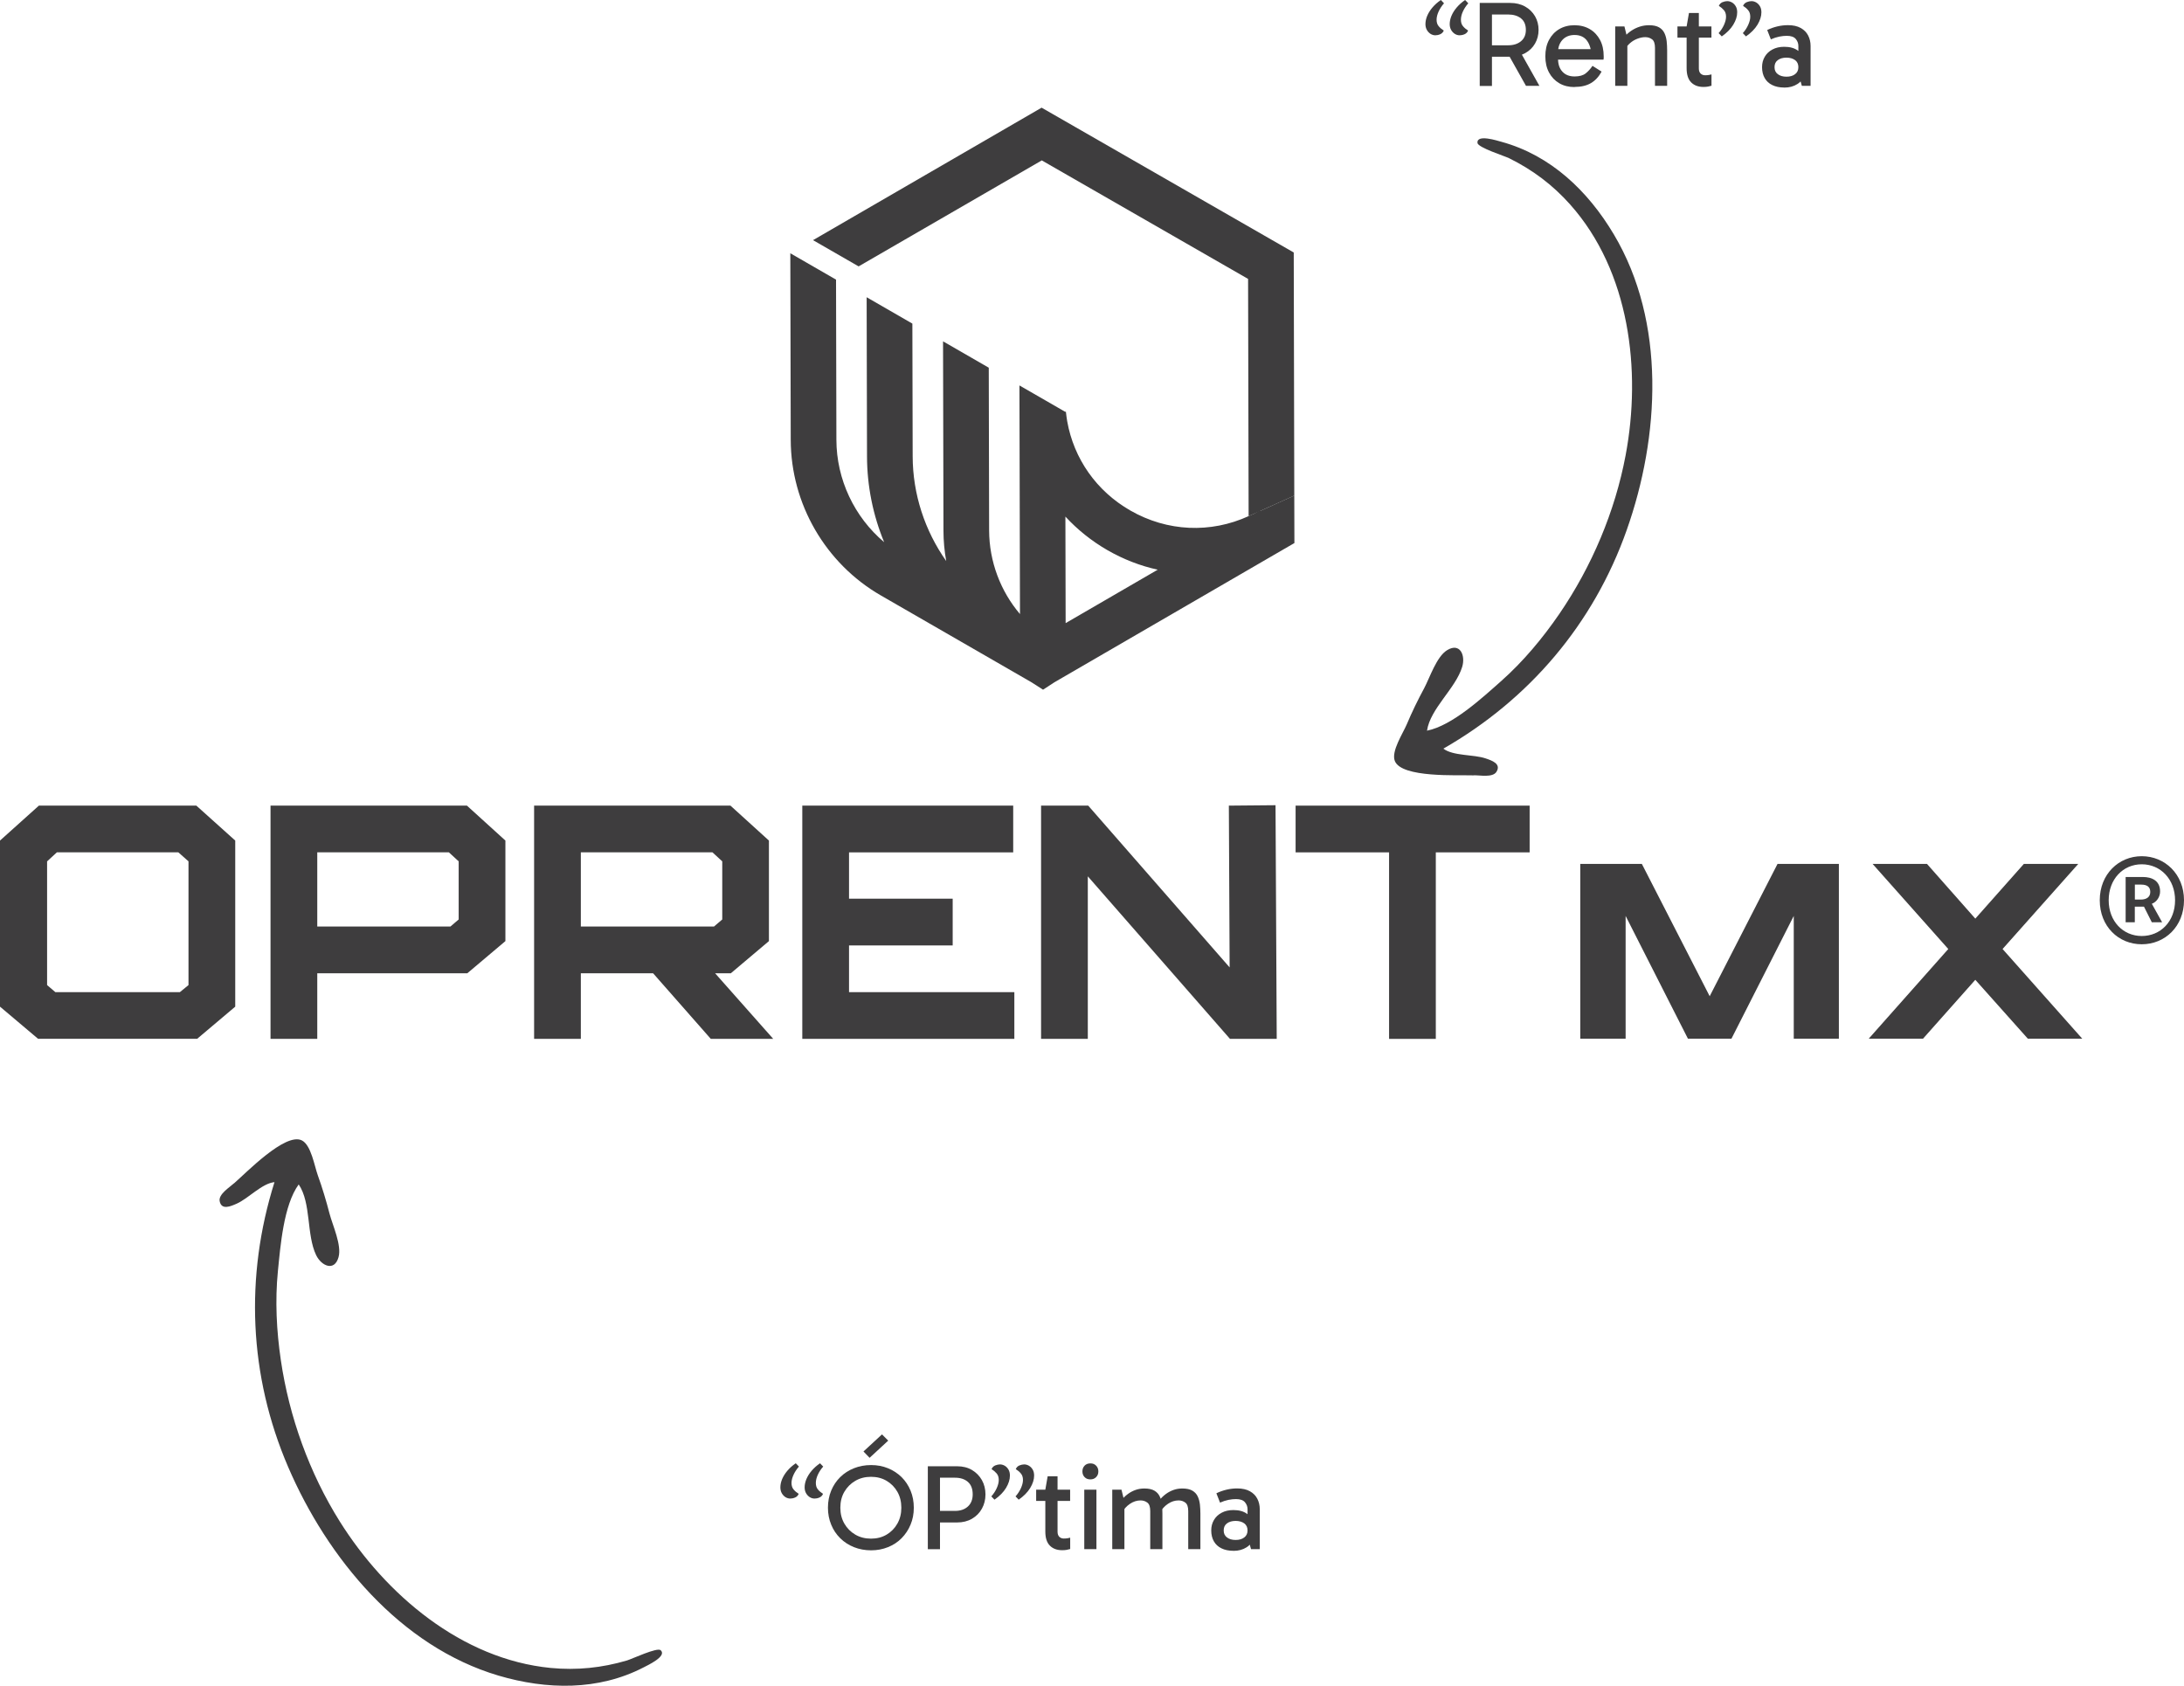 <?xml version="1.0" encoding="UTF-8"?>
<svg id="Layer_2" data-name="Layer 2" xmlns="http://www.w3.org/2000/svg" viewBox="0 0 364.5 281.34">
  <defs>
    <style>
      .cls-1 {
        fill: #3e3d3e;
      }
    </style>
  </defs>
  <g id="textos">
    <g>
      <g>
        <g>
          <polygon class="cls-1" points="215.92 42.14 173.84 17.97 135.69 40.08 143.3 44.46 173.87 26.77 208.3 46.55 208.39 86.15 216.01 82.72 215.92 42.14"/>
          <path class="cls-1" d="M216.03,90.65l-.02-7.94-5.65,2.55-.06-.1-.99.57-.92.41c-6.35,2.91-13.59,2.6-19.75-.94-5.66-3.25-9.42-8.65-10.53-14.89-.09-.53-.16-1.07-.22-1.61l-.12.03-1.26-.73-6.37-3.67.09,38.16c-3.26-3.84-5.13-8.78-5.15-13.95l-.06-27.17-7.63-4.4.07,31.59c0,1.72.16,3.42.46,5.08-3.56-5.05-5.59-11.14-5.6-17.5l-.05-22.13-7.63-4.4.06,26.55c.01,4.99,1.01,9.85,2.86,14.33-4.98-4.21-7.96-10.47-7.97-17.1l-.06-26.72-7.63-4.4.07,31.14c.02,10.68,5.79,20.64,15.04,25.97l16.74,9.65,8.41,4.85,1.92,1.23,1.9-1.24,38.16-22.14h0s1.9-1.1,1.9-1.1ZM193.22,95.08l-15.37,8.92-.04-17.78c2,2.17,4.36,4.07,7.03,5.61,2.67,1.53,5.49,2.62,8.37,3.25Z"/>
        </g>
        <g>
          <g>
            <path class="cls-1" d="M32.77,134.46l6.49,5.83v27.72l-6.36,5.37H6.36l-6.36-5.37v-27.72l6.49-5.83h26.28ZM31.46,143.76l-1.7-1.51H9.5l-1.64,1.51v20.65l1.38,1.18h20.78l1.44-1.18v-20.65Z"/>
            <path class="cls-1" d="M77.93,134.46l6.42,5.83v16.78l-6.36,5.37h-25.04v10.95h-7.8v-38.93h32.77ZM76.55,143.76l-1.64-1.51h-21.96v12.39h22.22l1.38-1.18v-9.7Z"/>
            <path class="cls-1" d="M119.35,162.44l9.7,10.95h-10.42l-9.63-10.95h-12.06v10.95h-7.8v-38.93h32.77l6.42,5.83v16.78l-6.36,5.37h-2.62ZM119.16,154.64l1.38-1.18v-9.7l-1.64-1.51h-21.96v12.39h22.22Z"/>
            <path class="cls-1" d="M141.7,165.59h27.59v7.8h-35.39v-38.93h35.2v7.8h-27.4v7.73h17.3v7.8h-17.3v7.8Z"/>
            <path class="cls-1" d="M212.88,134.39l.2,39h-7.8l-23.73-27.13v27.13h-7.8v-38.93h7.87l23.6,27-.13-27,7.8-.07Z"/>
            <path class="cls-1" d="M255.29,134.46v7.8h-15.66v31.13h-7.8v-31.13h-15.6v-7.8h39.06Z"/>
          </g>
          <g>
            <path class="cls-1" d="M299.37,173.36v-20.49l-10.4,20.49h-7.26l-10.4-20.49v20.49h-7.57v-29.17h10.28l11.32,22.08,11.32-22.08h10.24v29.17h-7.53Z"/>
            <path class="cls-1" d="M334.22,158.39l13.3,14.97h-9.08l-8.77-9.83-8.73,9.83h-9.06l13.28-14.97-12.63-14.2h9.08l8.06,9.13,8.1-9.13h9.08l-12.63,14.2Z"/>
          </g>
        </g>
        <path class="cls-1" d="M350.44,150.25c0-4.36,3.17-7.35,7.01-7.35s7.05,2.98,7.05,7.35-3.17,7.35-7.05,7.35-7.01-2.98-7.01-7.35ZM363.01,150.25c0-3.5-2.42-6-5.56-6s-5.52,2.5-5.52,6,2.39,5.97,5.52,5.97,5.56-2.42,5.56-5.97ZM354.77,146.37h2.83c1.57,0,2.91.63,2.91,2.42,0,.89-.56,1.75-1.38,2.05l1.72,3.09h-1.72l-1.31-2.61h-1.53v2.61h-1.53v-7.57ZM357.27,150.14c1.01,0,1.6-.45,1.6-1.27,0-.75-.41-1.23-1.53-1.23h-1.04v2.5h.97Z"/>
      </g>
      <path class="cls-1" d="M39.08,197.47c-.75.69-2.64,1.84-2.42,3,.3,1.56,1.85.86,2.85.42,1.96-.87,4.23-3.4,6.3-3.59-4.96,15.76-4.28,32.3,2.29,47.56,6.53,15.18,18.69,29.94,35.1,34.8,8.03,2.37,16.64,2.55,24.23-1.38.65-.34,3.95-1.86,2.83-2.86-.58-.52-4.8,1.47-5.61,1.71-4.2,1.24-8.39,1.67-12.75,1.25-14.86-1.45-27.53-12.24-35.19-24.44-5.07-8.08-8.45-17.47-9.84-26.93-.72-4.88-.98-9.94-.49-14.86.42-4.15.94-10.99,3.47-14.47,2.11,3.11,1.27,8.38,2.91,11.8.87,1.81,3.06,2.8,3.74.34.56-1.99-.99-5.31-1.5-7.25-.56-2.17-1.2-4.3-1.96-6.41-.56-1.54-1.12-5.09-2.69-5.84-2.77-1.32-9.31,5.47-11.28,7.17-.78.72.82-.71,0,0Z"/>
      <path class="cls-1" d="M245.94,129.38c1.01,0,3.19.44,3.81-.56.84-1.35-.77-1.89-1.8-2.24-2.03-.69-5.41-.38-7.06-1.63,14.33-8.21,25.07-20.81,30.6-36.48,5.51-15.58,6.6-34.68-2.16-49.37-4.28-7.19-10.49-13.17-18.73-15.43-.71-.19-4.16-1.32-4.02.18.07.78,4.52,2.18,5.27,2.55,3.93,1.94,7.29,4.46,10.21,7.74,9.93,11.15,11.91,27.68,9.25,41.84-1.76,9.38-5.65,18.56-11.05,26.46-2.79,4.07-6.03,7.96-9.73,11.24-3.12,2.76-8.15,7.43-12.37,8.27.56-3.72,4.76-7.01,5.87-10.64.59-1.92-.35-4.13-2.52-2.79-1.76,1.08-2.88,4.57-3.82,6.34-1.06,1.97-2.04,3.97-2.91,6.04-.64,1.51-2.63,4.5-1.99,6.11,1.14,2.85,10.55,2.31,13.15,2.4,1.06,0-1.08-.04,0,0Z"/>
      <g>
        <path class="cls-1" d="M131.9,250.11c-.28,0-.55-.08-.8-.23-.25-.16-.46-.38-.62-.66-.16-.28-.24-.61-.24-.98,0-.45.1-.9.29-1.37.2-.47.48-.93.86-1.38s.85-.88,1.42-1.27l.53.55c-.38.43-.68.89-.9,1.37-.22.48-.34.94-.34,1.37,0,.46.12.83.37,1.11.24.28.52.51.83.7-.12.3-.33.5-.61.62s-.55.17-.79.17ZM135.95,250.11c-.29,0-.55-.08-.8-.23-.25-.16-.46-.38-.62-.66-.16-.28-.24-.61-.24-.98,0-.45.1-.9.29-1.37.2-.47.48-.93.86-1.38.38-.45.85-.88,1.42-1.27l.53.55c-.38.43-.68.89-.9,1.37-.22.48-.33.94-.33,1.37,0,.46.12.83.37,1.11.24.28.52.51.83.7-.12.3-.33.5-.61.62s-.55.17-.79.17Z"/>
        <path class="cls-1" d="M138.18,251.64c0-1.03.18-1.98.54-2.85.36-.87.86-1.62,1.51-2.26.65-.64,1.41-1.13,2.29-1.48.87-.35,1.83-.53,2.86-.53s1.96.18,2.82.53c.87.35,1.62.85,2.27,1.48.64.64,1.14,1.39,1.5,2.26.36.87.54,1.82.54,2.85s-.18,1.96-.54,2.82c-.36.87-.86,1.62-1.5,2.27s-1.4,1.14-2.27,1.49-1.81.53-2.82.53-1.98-.18-2.86-.53-1.64-.85-2.29-1.49-1.16-1.4-1.51-2.27c-.36-.87-.54-1.81-.54-2.82ZM140.25,251.64c0,.99.22,1.87.67,2.65.45.78,1.06,1.39,1.83,1.84.77.45,1.65.67,2.62.67s1.84-.22,2.6-.67c.76-.45,1.36-1.06,1.8-1.84.44-.78.66-1.66.66-2.65s-.22-1.89-.66-2.66c-.44-.77-1.04-1.38-1.8-1.83-.76-.45-1.63-.67-2.6-.67s-1.85.22-2.62.67c-.77.45-1.38,1.06-1.83,1.83-.45.77-.67,1.66-.67,2.66ZM145.13,243.31l-1.02-1.06,3.09-2.85,1.04,1.04-3.11,2.87Z"/>
        <path class="cls-1" d="M156.51,252.17h2.87c.89,0,1.61-.24,2.15-.73.54-.49.81-1.17.81-2.03,0-.92-.27-1.62-.8-2.08-.54-.47-1.25-.7-2.14-.7h-2.89l.37-.47v12.4h-2.03v-13.84h4.9c.95,0,1.77.21,2.48.63.7.42,1.25.98,1.65,1.69.39.7.59,1.5.59,2.38s-.2,1.66-.59,2.37c-.39.71-.94,1.27-1.66,1.69-.71.41-1.54.62-2.49.62h-3.21v-1.91Z"/>
        <path class="cls-1" d="M165.98,250.3l-.53-.55c.38-.43.68-.89.9-1.38.22-.49.34-.94.34-1.36,0-.46-.12-.83-.37-1.11s-.52-.51-.83-.7c.12-.3.33-.5.61-.62.29-.11.55-.17.79-.17.28,0,.55.08.81.23.26.16.46.37.62.65.16.28.23.61.23.99,0,.66-.22,1.35-.65,2.06s-1.08,1.37-1.93,1.96ZM170.02,250.3l-.53-.55c.38-.43.68-.89.9-1.38.22-.49.34-.94.34-1.36,0-.46-.12-.83-.37-1.11-.24-.28-.52-.51-.83-.7.12-.3.33-.5.61-.62.29-.11.55-.17.79-.17.28,0,.56.08.81.23.26.16.46.37.62.65.16.28.23.61.23.99,0,.66-.22,1.35-.65,2.06s-1.08,1.37-1.93,1.96Z"/>
        <path class="cls-1" d="M172.93,250.5v-1.87h5.67v1.87h-5.67ZM177.28,258.73c-.87,0-1.55-.25-2.06-.76-.51-.51-.76-1.3-.76-2.37v-6.97l.39-2.24h1.65v9.25c0,.38.1.66.29.85.2.19.44.29.74.29.23,0,.43-.01.61-.04.18-.03.33-.06.47-.1v1.89c-.18.05-.37.1-.58.14-.21.04-.46.06-.74.06Z"/>
        <path class="cls-1" d="M180.65,245.58c0-.39.12-.71.36-.96.24-.25.56-.38.97-.38s.71.12.96.38.37.57.37.96-.12.7-.37.95c-.24.25-.56.38-.96.38s-.73-.12-.97-.38c-.24-.25-.36-.57-.36-.95ZM182.99,258.55h-2.03v-9.92h2.03v9.92Z"/>
        <path class="cls-1" d="M185.63,258.55v-9.92h1.54l.43,1.75-.51.06c.37-.43.75-.8,1.16-1.1.41-.3.84-.52,1.3-.68.46-.16.94-.23,1.44-.23.7,0,1.26.12,1.67.36s.7.56.89.96c.19.4.31.85.37,1.35s.08,1.02.08,1.54v5.91h-2.03v-6.34c0-.7-.16-1.18-.48-1.42-.32-.24-.69-.37-1.13-.37-.62,0-1.22.19-1.79.58-.57.39-.98.85-1.24,1.39v-1.14h.33v7.3h-2.03ZM198.31,258.55v-6.34c0-.7-.16-1.18-.48-1.42-.32-.24-.69-.37-1.13-.37-.62,0-1.22.19-1.79.58-.57.39-.98.85-1.24,1.39l-.24-1.95c.37-.43.75-.8,1.16-1.1.41-.3.84-.52,1.3-.68.46-.16.94-.23,1.44-.23.7,0,1.26.12,1.67.36.41.24.7.56.89.96s.31.85.37,1.35c.05.5.08,1.02.08,1.54v5.91h-2.03Z"/>
        <path class="cls-1" d="M205.85,258.83c-.77,0-1.44-.14-1.99-.41-.56-.27-.98-.66-1.27-1.17-.29-.51-.44-1.11-.44-1.82,0-.65.15-1.23.45-1.74s.72-.91,1.28-1.21,1.21-.45,1.97-.45c.95,0,1.71.21,2.29.64.58.43.98,1.01,1.21,1.76h-1.14v-2.54c0-.42-.14-.81-.43-1.16-.29-.35-.79-.53-1.5-.53-.38,0-.8.04-1.25.13-.45.09-.92.24-1.41.46l-.61-1.56c.55-.27,1.13-.47,1.73-.61.6-.14,1.18-.2,1.75-.2.85,0,1.56.16,2.11.47.56.31.97.73,1.24,1.25.27.52.41,1.11.41,1.76v6.65h-1.46l-.51-1.81,1.08-.3c-.24.8-.68,1.4-1.3,1.8s-1.35.6-2.19.6ZM206.22,257.02c.6,0,1.08-.14,1.44-.42.37-.28.55-.67.55-1.17s-.18-.91-.55-1.18c-.37-.27-.85-.41-1.44-.41s-1.08.14-1.44.41c-.37.27-.55.66-.55,1.18s.18.89.55,1.17c.37.28.85.42,1.44.42Z"/>
      </g>
      <g>
        <path class="cls-1" d="M239.56,5.89c-.28,0-.55-.08-.8-.23-.25-.16-.46-.38-.62-.66-.16-.28-.24-.61-.24-.98,0-.45.1-.9.29-1.37.2-.47.48-.93.86-1.38s.85-.88,1.42-1.27l.53.55c-.38.43-.68.89-.9,1.37-.22.48-.34.94-.34,1.37,0,.46.12.83.37,1.11.24.28.52.51.83.7-.12.3-.33.5-.61.62s-.55.17-.79.17ZM243.61,5.89c-.29,0-.55-.08-.8-.23-.25-.16-.46-.38-.62-.66-.16-.28-.24-.61-.24-.98,0-.45.1-.9.29-1.37.2-.47.48-.93.86-1.38.38-.45.85-.88,1.42-1.27l.53.55c-.38.43-.68.89-.9,1.37-.22.48-.33.94-.33,1.37,0,.46.12.83.37,1.11.24.28.52.51.83.7-.12.3-.33.5-.61.62s-.55.17-.79.17Z"/>
        <path class="cls-1" d="M246.96,14.33V.49h5.08c.95,0,1.78.2,2.49.6.71.4,1.26.94,1.66,1.62.39.68.59,1.44.59,2.28s-.2,1.6-.59,2.28c-.39.68-.94,1.21-1.66,1.61-.71.39-1.54.59-2.49.59h-3.41v-1.91h3.07c.89,0,1.61-.23,2.15-.68.54-.45.81-1.08.81-1.88,0-.85-.27-1.5-.81-1.93s-1.26-.65-2.15-.65h-3.09l.39-.47v12.4h-2.03ZM254.68,14.33l-3.23-5.75h2.24l3.23,5.75h-2.24Z"/>
        <path class="cls-1" d="M262.77,14.53c-.96,0-1.81-.21-2.54-.64s-1.3-1.03-1.71-1.8-.61-1.67-.61-2.7.2-1.95.61-2.72.98-1.38,1.71-1.81,1.58-.65,2.54-.65,1.83.22,2.56.65,1.3,1.04,1.71,1.81.61,1.68.61,2.72c0,.09,0,.19,0,.29s-.02.19-.03.27h-7.76v-1.75h6.3l-.57,1.18c0-1.03-.23-1.88-.69-2.54s-1.17-1-2.11-1c-.84,0-1.51.27-2.01.8-.5.54-.75,1.24-.75,2.1v1.06c0,.91.24,1.63.73,2.16.49.54,1.17.8,2.03.8.8,0,1.42-.17,1.85-.51.43-.34.81-.76,1.14-1.26l1.52.96c-.46.85-1.05,1.49-1.78,1.92s-1.64.64-2.73.64Z"/>
        <path class="cls-1" d="M275.23,4.21c.7,0,1.26.12,1.67.36s.7.56.89.96c.19.4.31.85.37,1.35.05.5.08,1.02.08,1.54v5.91h-2.03v-6.34c0-.7-.16-1.18-.48-1.42-.32-.24-.7-.37-1.13-.37s-.87.09-1.32.26-.85.41-1.2.71-.62.63-.81,1v-1.14h.33v7.3h-2.03V4.41h1.54l.43,1.75-.51.06c.38-.43.79-.8,1.24-1.1.45-.3.92-.52,1.42-.68.5-.16,1.02-.23,1.54-.23Z"/>
        <path class="cls-1" d="M279.96,6.28v-1.87h5.67v1.87h-5.67ZM284.31,14.51c-.87,0-1.55-.25-2.06-.76-.51-.51-.76-1.3-.76-2.37v-6.97l.39-2.24h1.65v9.25c0,.38.1.66.29.85.2.19.44.29.74.29.23,0,.43-.01.61-.04.18-.03.33-.06.47-.1v1.89c-.18.05-.37.1-.58.14-.21.04-.46.06-.74.06Z"/>
        <path class="cls-1" d="M287.36,6.08l-.53-.55c.38-.43.68-.89.9-1.38.22-.49.34-.94.34-1.36,0-.46-.12-.83-.37-1.11s-.52-.51-.83-.7c.12-.3.33-.5.61-.62.29-.11.55-.17.79-.17.28,0,.55.08.81.23.26.16.46.37.62.65.16.28.23.61.23.99,0,.66-.22,1.35-.65,2.06s-1.08,1.37-1.93,1.96ZM291.4,6.08l-.53-.55c.38-.43.68-.89.9-1.38.22-.49.34-.94.34-1.36,0-.46-.12-.83-.37-1.11-.24-.28-.52-.51-.83-.7.12-.3.33-.5.61-.62.29-.11.55-.17.79-.17.28,0,.56.08.81.23.26.16.46.37.62.65.16.28.23.61.23.99,0,.66-.22,1.35-.65,2.06s-1.08,1.37-1.93,1.96Z"/>
        <path class="cls-1" d="M297.78,14.61c-.77,0-1.44-.14-1.99-.41-.56-.27-.98-.66-1.27-1.17-.29-.51-.44-1.11-.44-1.82,0-.65.15-1.23.45-1.74s.72-.91,1.28-1.21,1.21-.45,1.97-.45c.95,0,1.71.21,2.29.64.58.43.98,1.01,1.21,1.76h-1.14v-2.54c0-.42-.14-.81-.43-1.16-.29-.35-.79-.53-1.5-.53-.38,0-.8.04-1.25.13-.45.09-.92.24-1.41.46l-.61-1.56c.55-.27,1.13-.47,1.73-.61.6-.14,1.18-.2,1.75-.2.85,0,1.56.16,2.11.47.56.31.97.73,1.24,1.25.27.52.41,1.11.41,1.76v6.65h-1.46l-.51-1.81,1.08-.3c-.24.8-.68,1.4-1.3,1.8s-1.35.6-2.19.6ZM298.15,12.8c.6,0,1.08-.14,1.44-.42.37-.28.55-.67.55-1.17s-.18-.91-.55-1.18c-.37-.27-.85-.41-1.44-.41s-1.08.14-1.44.41c-.37.27-.55.66-.55,1.18s.18.89.55,1.17c.37.28.85.42,1.44.42Z"/>
      </g>
    </g>
  </g>
</svg>